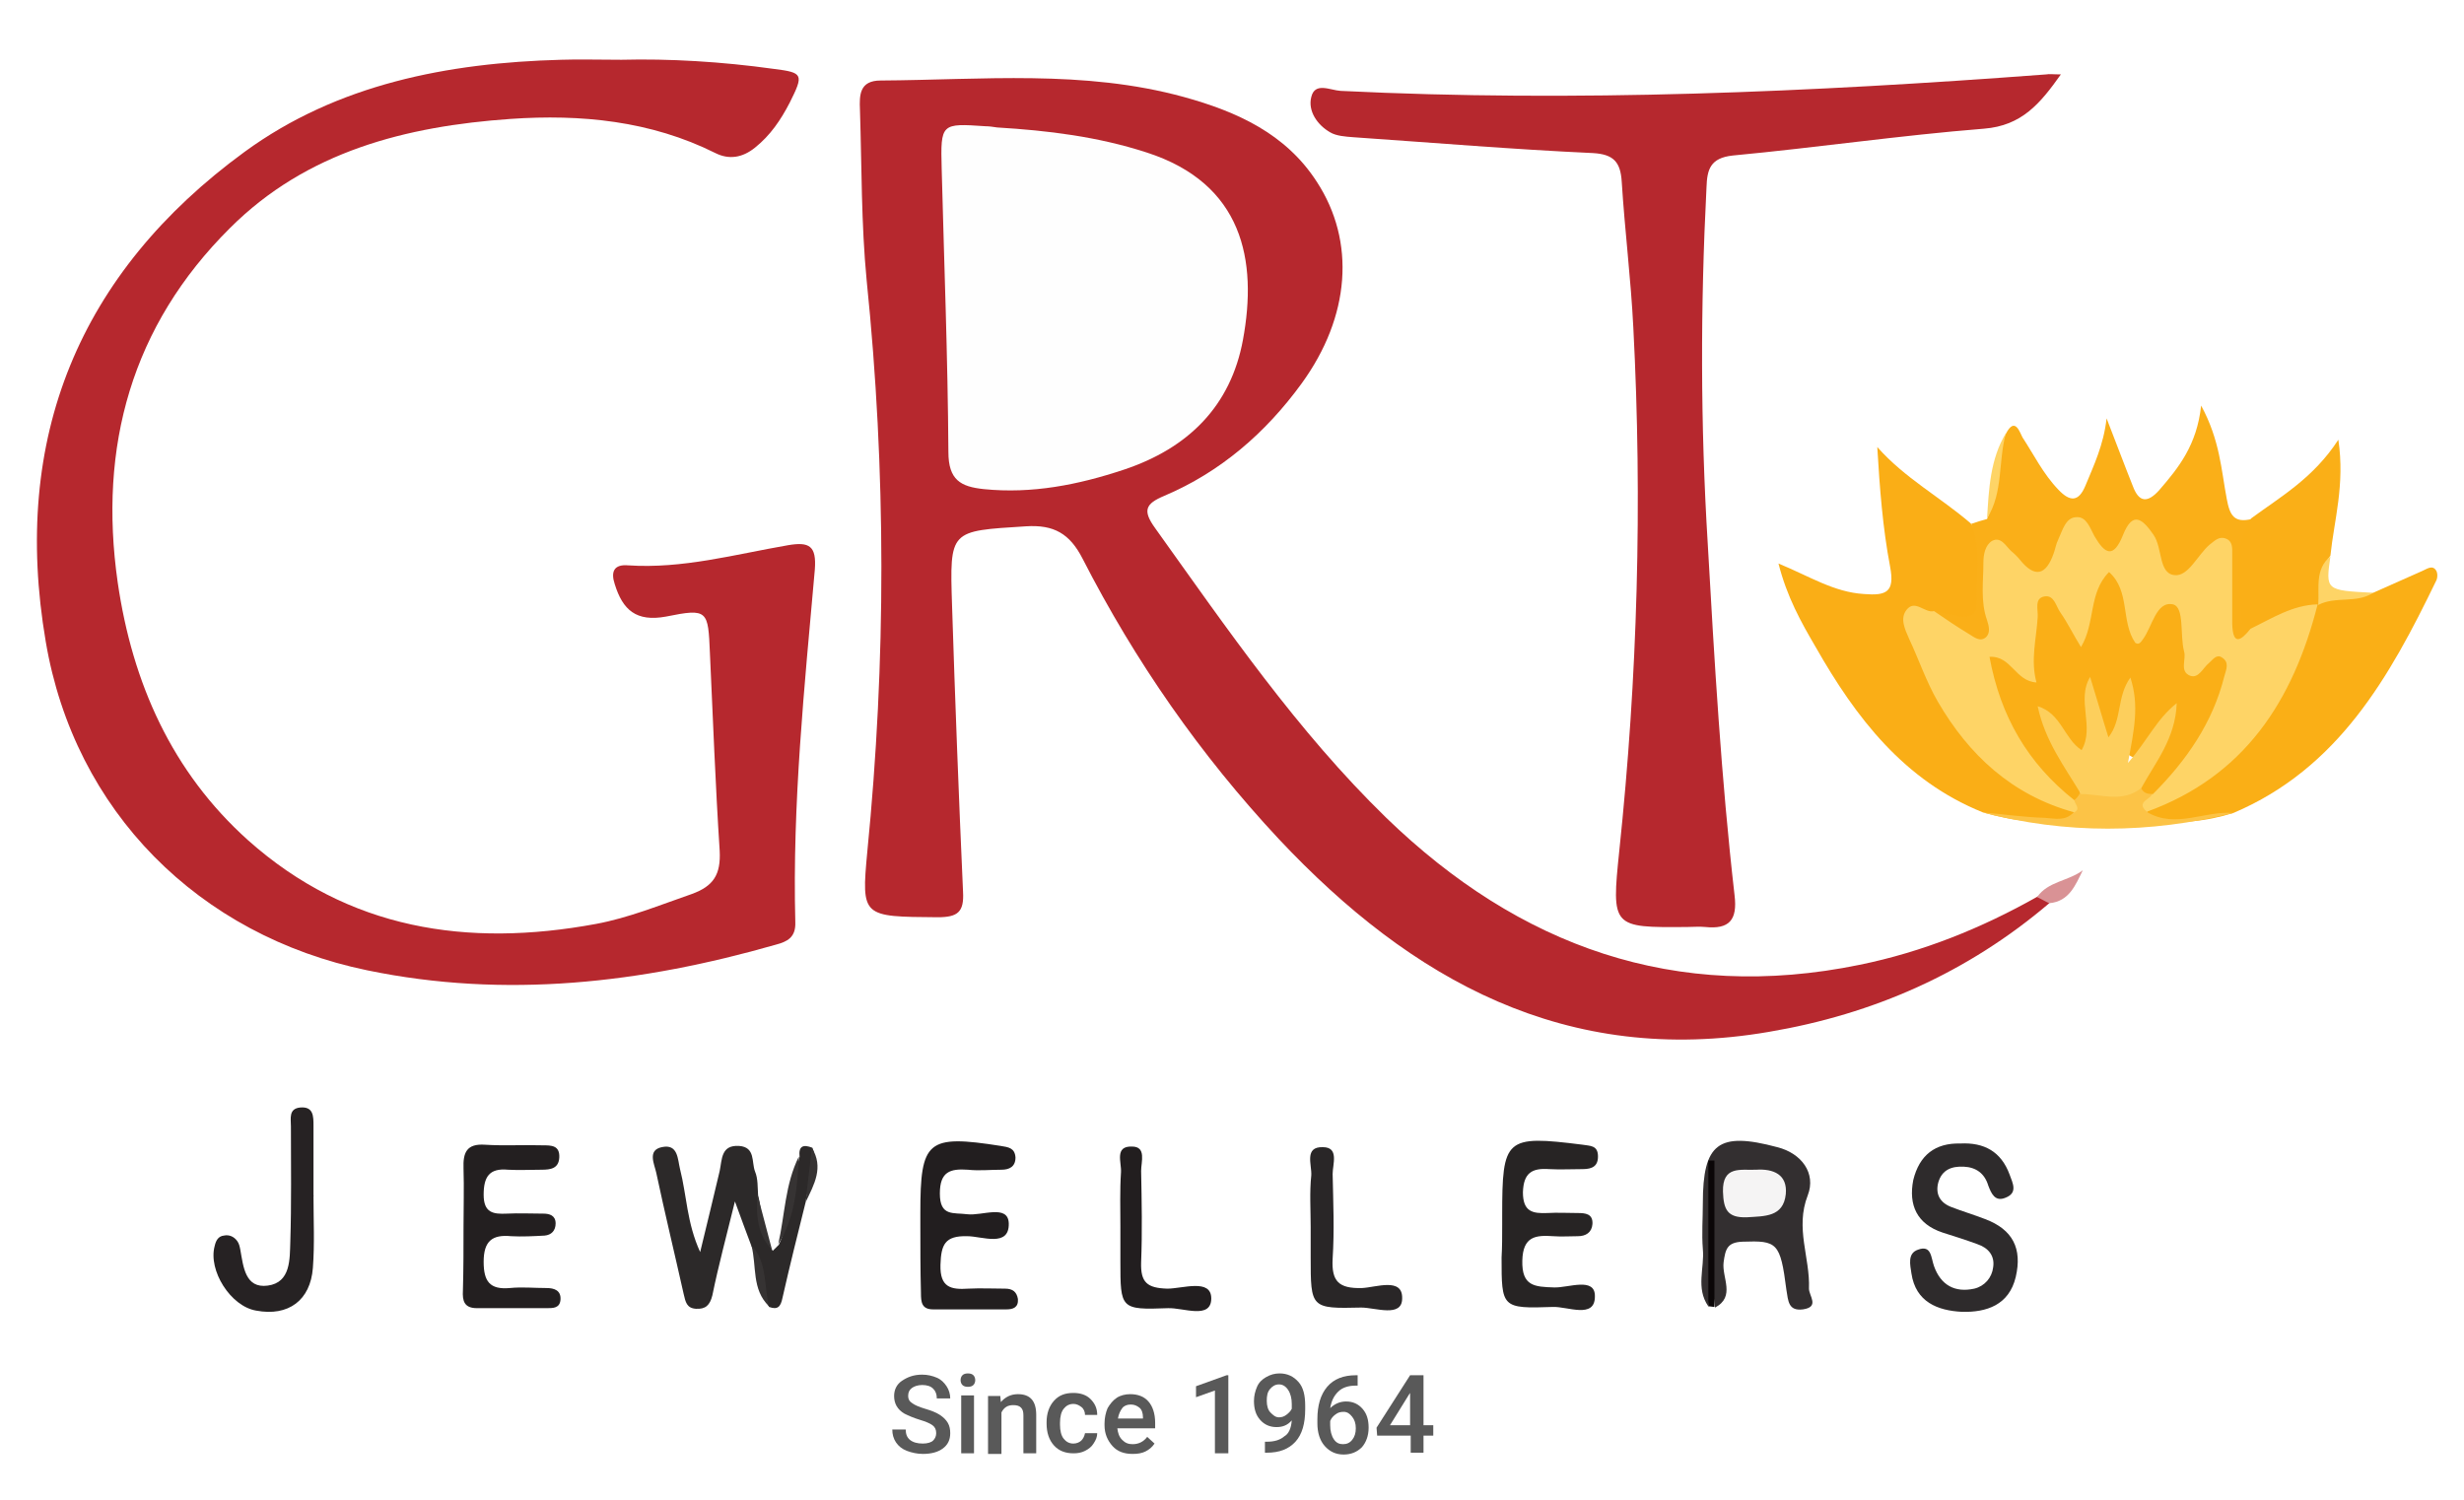<?xml version="1.0" encoding="utf-8"?>
<!-- Generator: Adobe Illustrator 19.0.0, SVG Export Plug-In . SVG Version: 6.00 Build 0)  -->
<svg version="1.1" id="Layer_1" xmlns="http://www.w3.org/2000/svg" xmlns:xlink="http://www.w3.org/1999/xlink" x="0px" y="0px"
	 viewBox="0 0 404 246" style="enable-background:new 0 0 404 246;" xml:space="preserve">
<style type="text/css">
	.st0{fill:#FFFFFF;}
	.st1{fill:#B6282E;}
	.st2{fill:#FAAE16;}
	.st3{fill:#FAAF18;}
	.st4{fill:#FAAF16;}
	.st5{fill:#FAAF17;}
	.st6{fill:#2C2929;}
	.st7{fill:#2E2B2C;}
	.st8{fill:#332F30;}
	.st9{fill:#272424;}
	.st10{fill:#231F20;}
	.st11{fill:#221E1F;}
	.st12{fill:#262223;}
	.st13{fill:#292627;}
	.st14{fill:#FCC346;}
	.st15{fill:#0A0607;}
	.st16{fill:#D99295;}
	.st17{fill:#FED466;}
	.st18{fill:#363333;}
	.st19{fill:#FEFEFE;}
	.st20{fill:#F5F4F4;}
	.st21{fill:#FDCF5C;}
	.st22{opacity:0.65;}
</style>
<rect class="st0" width="404" height="246"/>
<path class="st1" d="M336,148.1c-13.4,11.4-28.8,18.2-46,21.1c-33.2,5.7-58.6-8.5-80.3-31.6c-12.9-13.8-23.6-29.2-32.2-46
	c-2.1-4.1-4.7-5.6-9.3-5.3c-12.5,0.8-12.5,0.5-12.1,13c0.5,15.6,1.1,31.3,1.8,46.9c0.2,3.4-0.9,4.2-4.2,4.2
	c-12.3-0.1-12.5,0-11.5-10.7c3.1-31.3,3.1-62.5-0.1-93.7c-0.9-9.3-0.8-18.6-1.1-28c-0.1-2.4-0.1-4.8,3.4-4.8
	c16.6-0.1,33.3-1.8,49.7,2.7c8.7,2.4,16.7,6,21.8,13.9c6.4,9.8,5.5,22.1-2.5,33.1c-5.9,8.1-13.3,14.5-22.5,18.4
	c-3.1,1.3-3.6,2.4-1.5,5.3c11.8,16.5,23.3,33.3,37.9,47.5c21.8,21.1,47.4,30.3,77.6,24.1c10.3-2.1,20-6,29.2-11.2
	C335.1,146.6,336.1,146.3,336,148.1z"/>
<path class="st1" d="M101.9,9.8c7.8-0.2,16.4,0.3,25,1.5c4.8,0.6,4.9,0.9,2.6,5.5c-1.5,2.9-3.2,5.4-5.7,7.4c-2.1,1.7-4.3,2-6.5,0.9
	c-10.6-5.3-22.1-6.4-33.6-5.6c-17.1,1.2-33.4,5.3-46,17.9c-16.1,16-21.6,35.8-18.4,58.1c2.4,16.5,8.9,31.1,21.4,42.3
	c16.4,14.6,35.9,17.6,57,13.7c5.4-1,10.5-3.1,15.7-4.9c3.6-1.3,4.8-3.2,4.6-7.1c-0.7-10.8-1.1-21.6-1.6-32.4c-0.3-7-0.3-7.4-7.2-6
	c-4.9,0.9-7.1-1.1-8.4-5.3c-0.7-2.1-0.1-3.3,2.2-3.1c8.9,0.6,17.5-1.8,26.2-3.3c3.5-0.6,4.7,0.1,4.4,4c-1.7,19.2-3.7,38.4-3.2,57.8
	c0.1,2.5-1.3,3.2-3.2,3.7c-22,6.3-44.3,8.9-67,4.2c-27.6-5.7-48-26.1-52.7-53.9C1.8,71.8,13,44.7,40.1,24.9
	C55.3,13.8,73.4,10.3,92,9.8C95,9.7,98,9.8,101.9,9.8z"/>
<path class="st1" d="M337.9,12.2c-3.4,4.8-6.4,8.4-12.6,8.9c-13.8,1.1-27.4,3.1-41.2,4.4c-3.7,0.4-4.2,2.3-4.3,5.2
	c-1,19.5-1,38.9,0.2,58.4c1.1,19.3,2.2,38.5,4.4,57.7c0.5,4.1-0.9,5.6-4.8,5.2c-1-0.1-2,0-3,0c-12.3,0.1-12.4,0.1-11.1-12.5
	c3-28.5,3.8-57.1,2.3-85.8c-0.4-8-1.4-15.9-1.9-23.9c-0.2-3.2-1.3-4.5-4.7-4.7c-13.1-0.6-26.2-1.7-39.3-2.6
	c-1.3-0.1-2.8-0.2-3.8-0.8c-2.1-1.2-3.7-3.5-3.1-5.8c0.6-2.5,3.1-1.1,4.8-1c38.6,1.9,77.2,0.2,115.7-2.7
	C336,12.1,336.6,12.2,337.9,12.2z"/>
<path class="st2" d="M325.1,133.2c-12.9-5.2-20.8-15.5-27.4-27.1c-2.4-4.1-4.7-8.2-6.1-13.7c5.1,2.1,9.1,4.7,14,5
	c3.7,0.3,5.1-0.3,4.3-4.5c-1.2-6.3-1.7-12.8-2.1-19.6c4.5,5.1,10.3,8.2,15.3,12.5c2.2,2.8,3.2,11.6,1.7,14.4
	c-1.6,2.8-4.2,1.9-6.5,1.4c-5.2-0.6-5.4-0.4-3.5,4.3c4.3,11.1,11.1,20,22.2,25.2c1.3,0.6,3.6,0.5,3.1,3.1
	C335,135.3,330,134.6,325.1,133.2z"/>
<path class="st3" d="M317.1,100.2c1.3,0.3,2.6,0.5,3.8,0.8c2,0.4,3.3-0.1,3.2-2.4c-0.2-4.2,0.8-8.6-0.9-12.7
	c0.9-0.3,1.8-0.6,2.6-0.8c1.9-4.5,0.9-9.6,3.1-14c1.5-2.9,2.3-0.1,2.7,0.6c1.9,2.9,3.4,6,5.9,8.6c1.9,2,3.3,2,4.4-0.6
	c1.4-3.4,3-6.7,3.5-11.1c1.6,4.1,2.9,7.6,4.3,11.1c1,2.7,2.4,2.8,4.3,0.7c3.2-3.7,6.2-7.4,6.9-13.9c3.1,5.7,3.3,10.6,4.2,15.3
	c0.5,2.7,1.2,4,4.1,3.3c-0.1,5.9-1.6,11.8,0.3,17.7c0.2,1.6-0.4,2.7-2,2.8c-1.8,0.2-2.1-1.4-2.3-2.7c-0.4-3.1-0.1-6.3-0.2-9.5
	c0-0.8,0.1-1.8-0.7-2.3c-1.1-0.7-1.8,0.3-2.5,1c-0.8,0.6-1.4,1.4-2.2,2c-2.4,2-4.2,1.6-5.5-1.2c-0.5-1.1-0.8-2.2-1.4-3.2
	c-0.9-1.7-2.1-2.9-3.6-0.7c-2.1,3-4.1,3.1-6.1,0c-1.6-2.5-2.8-2.2-4.2,0.4c-3.3,6.3-3.5,6.3-9.1,2.5c-1.9-1.3-2.7-0.8-3,1.3
	c-0.3,2.8,0.1,5.6,0.4,8.4c0.4,3.9-1.2,5.2-4.6,3.4C320.3,103.8,317.4,103.3,317.1,100.2z"/>
<path class="st4" d="M389.1,97.2c2.7-1.2,5.4-2.4,8.1-3.6c0.7-0.3,1.6-1,2.2-0.1c0.3,0.4,0.3,1.3,0,1.8c-7.6,15.7-16,30.7-33.2,38
	c-4.5,1.4-9.2,1.9-13.9,1.1c-1.2-2.3,0.8-3.1,2.1-3.6c13.4-5.5,19.7-16.6,23.9-29.5c0.2-0.6,0.5-1.2,0.9-1.8c0.3-0.4,0.7-0.8,1.1-1
	C383.2,97,386.3,98.4,389.1,97.2z"/>
<path class="st5" d="M369.2,103.2c-0.6-0.3-1.6-0.6-1.6-0.9c-0.2-5.8-2-11.8,1.5-17.3c4.9-3.6,10.2-6.6,14.3-12.9
	c1.1,7.4-0.7,13.2-1.3,19c-1.8,2.4-0.9,5.5-2,8l0.1-0.1C376.8,101.3,373.3,103.2,369.2,103.2z"/>
<path class="st6" d="M132.1,197.1c-1.3,5.2-2.6,10.4-3.8,15.7c-0.3,1.5-0.8,2-2.2,1.5c-1.8-3.1-1.1-6.9-2.9-10
	c-0.8-2.1-1.6-4.3-2.7-7.3c-1.4,5.7-2.7,10.5-3.7,15.4c-0.4,1.6-1.1,2.3-2.7,2.2c-1.5-0.1-1.7-1.1-2-2.4c-1.5-6.7-3.1-13.3-4.5-19.9
	c-0.3-1.4-1.5-3.7,0.9-4.2c2.7-0.6,2.6,2,3,3.6c1.1,4.3,1.1,8.8,3.3,13.6c1.2-4.9,2.2-9.1,3.2-13.3c0.4-1.9,0.2-4.3,3.2-4.1
	c2.7,0.2,2,2.7,2.6,4.2c0.5,1.2,0.4,2.6,0.5,3.9c0.8,3.1,0.4,6.4,2.4,9.1c0.3-0.3,0.7-0.7,1-1c2.1-4.6,2.1-9.7,3.4-14.4
	c-0.2-1.8,0.6-2.1,2.1-1.5C134.5,191.3,132.4,194.1,132.1,197.1z"/>
<path class="st7" d="M321.4,187.5c3.9-0.2,6.7,1.3,8.1,5.1c0.5,1.4,1.4,3-0.7,3.8c-1.7,0.7-2.3-0.7-2.8-2c-0.6-2-2-3-4-3.1
	c-2-0.1-3.6,0.5-4.2,2.6c-0.5,1.9,0.3,3.3,2.1,4c1.8,0.7,3.8,1.3,5.6,2c4.5,1.7,6.1,4.8,5,9.5c-1.1,4.6-4.8,5.8-8.8,5.7
	c-4-0.2-7.6-1.6-8.3-6.3c-0.2-1.4-0.7-3.3,1.1-3.9c2.2-0.8,2.1,1.3,2.6,2.7c1.1,3.1,3.4,4.4,6.6,3.7c1.7-0.4,2.9-1.8,3.1-3.5
	c0.3-1.9-0.8-3.2-2.6-3.8c-1.9-0.7-3.8-1.3-5.7-1.9c-4.2-1.4-5.6-4.5-4.8-8.6C314.7,189.4,317.3,187.4,321.4,187.5z"/>
<path class="st8" d="M280.1,214.2c-2.1-3-0.6-6.3-0.9-9.4c-0.2-2.5,0-5,0-7.5c0-9.8,2.5-11.8,12.2-9.2c4,1,6.4,4.3,5,7.9
	c-2.1,5.4,0.4,10.2,0.2,15.3c0,1.2,1.8,3-1,3.4c-2.4,0.3-2.4-1.4-2.7-3.2c-1-7.8-1.5-8.1-7.2-7.9c-2.5,0.1-2.8,1.2-3.1,3.4
	c-0.3,2.5,2,5.6-1.4,7.4c-1.1-7.9-0.2-15.8-0.5-22.1C280,198.4,281.4,206.3,280.1,214.2z"/>
<path class="st9" d="M246.3,200.8c0-0.5,0-1,0-1.5c0-12.7,0.5-13.2,13.2-11.6c1.2,0.2,2.4,0.1,2.5,1.7c0.1,1.8-0.9,2.3-2.5,2.3
	c-1.8,0-3.7,0.1-5.5,0c-2.8-0.2-4.2,0.6-4.3,3.8c0,3.2,1.6,3.5,4,3.4c1.7-0.1,3.3,0,5,0c1.2,0,2.5,0.1,2.4,1.8c-0.1,1.4-1.1,2-2.4,2
	c-1.3,0-2.7,0.1-4,0c-2.9-0.2-5,0-5.1,4c-0.1,4.2,2,4.3,5.2,4.4c2.3,0.1,6.8-1.8,6.7,1.5c0,3.7-4.5,1.6-6.9,1.7
	c-8.4,0.3-8.4,0.1-8.4-8.1C246.3,204.5,246.3,202.7,246.3,200.8z"/>
<path class="st10" d="M76,201.1c0-3.2,0.1-6.3,0-9.5c-0.1-2.6,0.5-4.1,3.5-3.9c3.1,0.2,6.3,0,9.5,0.1c1.4,0,2.8,0,2.7,2
	c-0.1,1.8-1.4,2-2.9,2c-1.8,0-3.7,0.1-5.5,0c-3.1-0.3-4,1.2-4,4.1c0,3,1.6,3.2,3.8,3.1c2-0.1,4,0,6,0c1,0,2,0.3,2,1.6
	c0,1.2-0.7,1.9-1.8,2c-1.8,0.1-3.7,0.2-5.5,0.1c-3.1-0.3-4.5,0.8-4.5,4.2c0,3.2,1,4.6,4.3,4.3c2-0.2,4,0,6,0c1.3,0,2.4,0.4,2.3,1.9
	c-0.1,1.4-1.2,1.4-2.2,1.4c-3.8,0-7.7,0-11.5,0c-2.1,0-2.4-1.2-2.3-2.9C76,208.1,76,204.6,76,201.1z"/>
<path class="st11" d="M150.9,200.9c0-0.7,0-1.3,0-2c0-11.9,1.1-12.9,13.2-11c1.2,0.2,2.3,0.3,2.4,1.9c0,1.5-1,2-2.3,2
	c-1.8,0-3.7,0.2-5.5,0c-2.9-0.2-4.6,0.3-4.6,3.9c0,3.8,2.2,3.1,4.5,3.4c2.4,0.3,6.7-1.7,6.8,1.5c0.1,4-4.4,2.1-6.8,2.1
	c-3.7-0.1-4.3,1.4-4.4,4.7c-0.1,3.7,1.7,4.1,4.6,3.9c2-0.1,4,0,6,0c1.2,0,1.9,0.5,2.1,1.7c0.1,1.4-0.8,1.7-1.9,1.7c-4,0-8,0-12,0
	c-1.9,0-2-1.2-2-2.7C150.9,208.2,150.9,204.5,150.9,200.9z"/>
<path class="st12" d="M51.4,196c0,4,0.2,8-0.1,11.9c-0.4,5.3-4,8-9.3,7c-4.2-0.7-7.9-6.6-6.8-10.6c0.2-0.9,0.6-1.6,1.5-1.7
	c0.9-0.2,1.7,0.2,2.2,0.9c0.3,0.4,0.4,0.9,0.5,1.4c0.5,2.8,0.8,6.4,4.5,5.9c3.8-0.5,3.6-4.4,3.7-7.2c0.2-6.3,0.1-12.6,0.1-18.9
	c0-1.3-0.4-2.9,1.5-3.1c2.2-0.2,2.2,1.4,2.2,3c0,3.8,0,7.6,0,11.5C51.5,196,51.4,196,51.4,196z"/>
<path class="st13" d="M214.9,201.2c0-2.8-0.2-5.7,0.1-8.5c0.1-1.7-1.2-4.7,1.9-4.6c2.7,0,1.6,2.8,1.6,4.4c0.1,4.6,0.3,9.3,0,13.9
	c-0.2,3.7,1,4.9,4.8,4.8c2.3-0.1,6.7-1.8,6.6,1.7c0,3.2-4.4,1.5-6.7,1.5c-8.3,0.2-8.3,0.1-8.3-8.3
	C214.9,204.5,214.9,202.8,214.9,201.2z"/>
<path class="st11" d="M183.7,201.2c0-3-0.1-6,0.1-9c0.1-1.6-1.1-4.3,1.8-4.2c2.4,0,1.5,2.5,1.5,4c0.1,5,0.2,10,0,15
	c-0.1,3.3,1,4.2,4.3,4.3c2.5,0,7.2-1.7,7.2,1.6c0,3.5-4.6,1.5-7.1,1.6c-7.8,0.3-7.8,0.1-7.8-7.7
	C183.7,204.9,183.7,203.1,183.7,201.2z"/>
<path class="st14" d="M352.1,133.2c4.7,2.7,9.4-0.3,14.1,0.1c-13.7,3.4-27.5,3.5-41.2-0.1c3.4,0.3,6.9,0.8,10.3,0.9
	c1.6,0.1,3.3,0.6,4.7-0.9c-0.1-0.8-0.5-1.6-0.1-2.4c0.4-0.6,0.9-0.9,1.6-1.1c3-1.1,6.2-0.2,9.3-0.9c0.9,0.1,1.7,0.5,2.3,1.1
	C354,131.3,352,132,352.1,133.2z"/>
<path class="st15" d="M280.1,214.2c0-8,0-15.9,0-23.9c0.3,0,0.7,0,1,0c0,8,0,16,0,24C280.8,214.3,280.5,214.2,280.1,214.2z"/>
<path class="st16" d="M336,148.1c-0.7-0.3-1.3-0.7-2-1c1.8-2.6,5.1-2.6,7.5-4.4C340.3,145.1,339.3,147.8,336,148.1z"/>
<path class="st17" d="M380.1,99.2c0.2-2.8-0.6-5.8,2-8c-0.8,5.6-0.8,5.6,7,6C386.4,99,382.9,97.7,380.1,99.2z"/>
<path class="st18" d="M131,189.6c-0.3,5-0.6,10-3.4,14.4C128.7,199.2,128.7,194.2,131,189.6z"/>
<path class="st17" d="M328.9,71c-1.3,4.6-0.4,9.7-3.1,14C326.1,80.2,326.3,75.3,328.9,71z"/>
<path class="st18" d="M123.2,204.2c2.7,2.8,2,6.7,2.9,10C123.2,211.4,124.1,207.6,123.2,204.2z"/>
<path class="st18" d="M126.6,205c-2.4-2.6-2.7-5.8-2.4-9.1C125,198.9,125.8,202,126.6,205z"/>
<path class="st18" d="M132.1,197.1c0.3-3,0.7-5.9,1-8.9C135.1,191.4,133.5,194.2,132.1,197.1z"/>
<path class="st19" d="M163.5,20.9c8.3,0.5,16.5,1.5,24.5,4.1c15.8,5.1,18.2,17.7,15.8,30.7c-2,10.9-9,17.8-19.5,21.3
	c-7.5,2.5-15.1,4-23,3.2c-3.8-0.4-5.8-1.5-5.8-6.1c-0.1-15.5-0.7-30.9-1.1-46.4c-0.2-7.5-0.1-7.5,7.2-7
	C162.2,20.7,162.8,20.8,163.5,20.9z"/>
<path class="st17" d="M340.1,131.2c0.1,0.7,1.1,1.4,0,2c-10.2-2.8-17.3-9.4-22.4-18.2c-1.9-3.3-3.1-6.9-4.7-10.3
	c-0.7-1.6-1.5-3.3-0.4-4.7c1.4-1.8,3,0.6,4.5,0.2c1.9,1.3,3.8,2.6,5.8,3.8c0.8,0.5,1.8,1.3,2.7,0.5c0.8-0.7,0.5-1.9,0.2-2.8
	c-1.1-3.1-0.6-6.3-0.6-9.4c0-1.4,0.3-2.9,1.4-3.6c1.5-0.8,2.3,0.9,3.2,1.7c0.5,0.4,1,0.9,1.4,1.4c2.5,3.1,4.3,2.4,5.5-1
	c0.3-0.8,0.4-1.6,0.8-2.4c0.7-1.5,1.2-3.6,3-3.6c1.6-0.1,2.2,1.8,2.9,3.1c1.7,2.9,3.1,3.8,4.7-0.2c1.6-4,3.2-2.6,5,0
	c1.5,2.2,0.8,6.3,3.4,6.6c2.3,0.3,3.8-3.3,5.8-5c0.8-0.6,1.5-1.4,2.6-1c1.2,0.4,1.1,1.6,1.1,2.5c0,3.8,0,7.6,0,11.5
	c0.1,3.6,1.4,2.8,3,0.8c3.5-1.7,6.9-3.9,11-4c-4,15.8-12,28.2-28,34c-2-1.7,0.9-2,0.9-3.1c-0.4-2.2,1.4-3.2,2.5-4.6
	c3.8-4.3,6.4-9.2,7.9-15.3c-2.5,0.4-5.5,3.5-6.3-1.2c-0.5-2.4-0.6-4.9-1.3-7.2c-1.3-0.4-1.5,0.6-2,1.2c-1,1.2-1.5,3.4-3.4,3.2
	c-2.2-0.3-2.3-2.6-2.8-4.3c-0.6-1.9-0.4-4-1.8-5.9c-1.3,2.4-1.3,4.9-2,7.2c-0.5,1.4-0.5,3.2-2.4,3.4c-1.7,0.2-2-1.4-2.7-2.6
	c-0.7-1.3-1.3-2.7-3-4c-0.2,3.2-0.9,5.7-0.8,8.4c0.1,1.5,0.6,3.2-1,4c-1.6,0.9-2.8-0.5-4-1.3c-0.4-0.3-0.7-0.7-1.7-0.4
	c1.6,6,4.5,11.3,8.6,15.9C338,127.9,339.8,129,340.1,131.2z"/>
<path class="st20" d="M287.9,191.8c2.9-0.2,5.2,0.8,4.9,4c-0.4,3.8-3.5,3.6-6.4,3.8c-3.2,0.1-3.8-1.3-3.9-4.2
	C282.4,191.1,285.4,191.9,287.9,191.8z"/>
<path class="st5" d="M340.1,131.2c-7.6-6-12.1-13.7-13.9-23.5c3.6-0.2,4.2,4,7.7,4.2c-1-3.7,0-7.2,0.2-10.7c0.1-1.2-0.6-3.1,1.1-3.4
	c1.6-0.3,1.9,1.6,2.6,2.6c1.2,1.7,2.1,3.6,3.4,5.7c2.4-4,1.2-8.9,4.6-12.3c3.5,3.1,1.9,8.1,4.3,11.6c0.6,0.4,0.9-0.1,1.2-0.5
	c1.6-2.1,2.2-6.4,5-5.8c1.9,0.5,1.1,5,1.8,7.7c0.4,1.3-0.8,3.3,1,4c1.4,0.5,2.1-1.3,3.1-2.1c0.6-0.5,1.2-1.5,2.1-0.9
	c1.3,0.8,0.7,2,0.4,3.1c-1.9,7.6-6.2,13.8-11.7,19.3c-0.8,0-1.5-0.1-1.9-0.9c-0.6-4.4,3.9-6.8,3.9-10.8c0.2,0,0.1,0.3-0.1,0.5
	c-1.7,1.9-2.5,6.3-5.1,5.2c-3.6-1.5-0.2-5.6-1-8.4c-0.8,1.7-0.2,5.2-2.9,5.2c-2.9,0-2.2-3.5-2.9-5.6c-0.3-0.8-0.5-1.6-0.3-2.4
	c-0.1-0.7-1.1,0.2-0.5-0.1c0.2-0.1,0.3,0,0.3,0.3c0.1,2.2,0.9,4.2,0.7,6.4c-0.1,1.5-0.1,3.2-1.8,3.8c-1.5,0.5-2.4-0.9-3.2-1.9
	c-0.7-0.9-1.2-1.9-2.1-2.8c1.3,4,4.8,7,4.9,11.4C340.8,130.5,340.5,130.9,340.1,131.2z"/>
<path class="st21" d="M341.2,130.2c-2.7-4.5-5.9-8.7-7.1-14.4c3.9,1.2,4.3,5.3,7.2,7.2c2.2-3.8-0.9-8.2,1.4-12c1,3.2,1.9,6.4,3,9.9
	c2.3-2.9,1.3-6.6,3.6-9.8c1.5,4.6,0.6,8.6-0.4,14c3.3-3.8,4.7-7.2,8-9.8c-0.2,5.8-3.5,9.7-5.8,13.9
	C348,131.7,344.5,130.2,341.2,130.2z"/>
<g class="st22">
	<path d="M153.5,235c0-0.6-0.2-1-0.6-1.3s-1.1-0.6-2.1-0.9s-1.9-0.7-2.5-1c-1.2-0.7-1.7-1.7-1.7-2.9c0-1,0.4-1.9,1.3-2.5
		s1.9-1,3.3-1c0.9,0,1.7,0.2,2.4,0.5s1.2,0.8,1.6,1.4c0.4,0.6,0.6,1.3,0.6,2h-2.2c0-0.7-0.2-1.2-0.6-1.6c-0.4-0.4-1-0.6-1.8-0.6
		c-0.7,0-1.3,0.2-1.7,0.5s-0.6,0.7-0.6,1.3c0,0.5,0.2,0.9,0.7,1.2c0.4,0.3,1.1,0.6,2.1,0.9c1,0.3,1.8,0.6,2.4,1
		c0.6,0.4,1,0.8,1.3,1.3s0.4,1.1,0.4,1.7c0,1.1-0.4,1.9-1.2,2.5c-0.8,0.6-1.9,0.9-3.3,0.9c-0.9,0-1.8-0.2-2.6-0.5
		c-0.8-0.3-1.4-0.8-1.8-1.4s-0.6-1.3-0.6-2.1h2.2c0,0.7,0.2,1.3,0.7,1.7s1.2,0.6,2.1,0.6c0.8,0,1.4-0.2,1.7-0.5
		C153.3,235.9,153.5,235.5,153.5,235z"/>
	<path d="M157.5,226.3c0-0.3,0.1-0.6,0.3-0.8s0.5-0.3,0.9-0.3s0.7,0.1,0.9,0.3s0.3,0.5,0.3,0.8c0,0.3-0.1,0.6-0.3,0.8
		c-0.2,0.2-0.5,0.3-0.9,0.3s-0.7-0.1-0.9-0.3C157.6,226.9,157.5,226.6,157.5,226.3z M159.7,238.3h-2.1v-9.5h2.1V238.3z"/>
	<path d="M164,228.8l0.1,1.1c0.7-0.8,1.6-1.3,2.8-1.3c2,0,3,1.1,3,3.4v6.3h-2.1v-6.2c0-0.6-0.1-1-0.4-1.3c-0.3-0.3-0.7-0.4-1.3-0.4
		c-0.9,0-1.5,0.4-1.9,1.2v6.8H162v-9.5H164z"/>
	<path d="M176,236.7c0.5,0,1-0.2,1.3-0.5s0.5-0.7,0.6-1.2h2c0,0.6-0.2,1.1-0.6,1.7c-0.3,0.5-0.8,0.9-1.4,1.2s-1.2,0.4-1.9,0.4
		c-1.3,0-2.4-0.4-3.2-1.3s-1.2-2.1-1.2-3.6v-0.2c0-1.4,0.4-2.6,1.2-3.5c0.8-0.9,1.8-1.3,3.2-1.3c1.1,0,2.1,0.3,2.8,1
		c0.7,0.7,1.1,1.5,1.1,2.6h-2c0-0.5-0.2-1-0.6-1.3s-0.8-0.5-1.3-0.5c-0.7,0-1.2,0.3-1.6,0.8c-0.4,0.5-0.6,1.3-0.6,2.3v0.3
		c0,1,0.2,1.8,0.6,2.3S175.3,236.7,176,236.7z"/>
	<path d="M185.7,238.4c-1.4,0-2.5-0.4-3.3-1.3c-0.8-0.9-1.3-2-1.3-3.4v-0.3c0-0.9,0.2-1.8,0.5-2.5c0.4-0.7,0.9-1.3,1.5-1.7
		s1.4-0.6,2.2-0.6c1.3,0,2.3,0.4,3,1.2s1.1,2,1.1,3.5v0.9h-6.2c0.1,0.8,0.3,1.4,0.8,1.9s1,0.7,1.7,0.7c1,0,1.8-0.4,2.4-1.2l1.2,1.1
		c-0.4,0.6-0.9,1-1.5,1.3C187.2,238.3,186.5,238.4,185.7,238.4z M185.4,230.3c-0.6,0-1.1,0.2-1.4,0.6s-0.6,1-0.7,1.7h4.1v-0.2
		c0-0.7-0.2-1.3-0.6-1.6S186,230.3,185.4,230.3z"/>
	<path d="M201.3,238.3h-2.1V228l-3.1,1.1v-1.8l5-1.8h0.3V238.3z"/>
	<path d="M211.8,232.9c-0.7,0.8-1.5,1.1-2.5,1.1c-1.1,0-2-0.4-2.7-1.2s-1-1.8-1-3.1c0-0.8,0.2-1.6,0.5-2.3s0.8-1.2,1.5-1.6
		s1.4-0.6,2.2-0.6c1.3,0,2.3,0.5,3.1,1.4s1.1,2.2,1.1,3.9v0.6c0,2.3-0.5,4.1-1.6,5.3s-2.6,1.8-4.7,1.8h-0.3v-1.8h0.3
		c1.3,0,2.2-0.3,2.9-0.9C211.3,235.1,211.7,234.2,211.8,232.9z M209.7,232.4c0.4,0,0.8-0.1,1.2-0.4s0.7-0.6,0.9-1v-0.8
		c0-0.9-0.2-1.7-0.6-2.3s-0.9-0.9-1.5-0.9s-1.1,0.3-1.5,0.8c-0.4,0.5-0.5,1.1-0.5,1.9c0,0.8,0.2,1.5,0.6,1.9
		S209.1,232.4,209.7,232.4z"/>
	<path d="M222.6,225.4v1.8h-0.3c-1.2,0-2.2,0.3-2.9,1s-1.1,1.5-1.3,2.7c0.7-0.7,1.6-1.1,2.6-1.1c1.1,0,2,0.4,2.7,1.2s1,1.8,1,3.1
		c0,1.3-0.4,2.4-1.1,3.2c-0.8,0.8-1.8,1.2-3,1.2c-1.3,0-2.3-0.5-3.1-1.4s-1.2-2.2-1.2-3.7v-0.7c0-2.2,0.5-4,1.6-5.3s2.7-1.9,4.7-1.9
		H222.6z M220.3,231.5c-0.5,0-0.9,0.1-1.3,0.4s-0.7,0.6-0.9,1.1v0.7c0,0.9,0.2,1.7,0.6,2.3c0.4,0.6,0.9,0.8,1.5,0.8s1.1-0.2,1.5-0.7
		s0.6-1.1,0.6-1.9s-0.2-1.4-0.6-1.9S220.9,231.5,220.3,231.5z"/>
	<path d="M233.4,233.7h1.6v1.7h-1.6v2.8h-2.1v-2.8h-5.5l-0.1-1.3l5.5-8.6h2.2V233.7z M227.9,233.7h3.3v-5.3l-0.2,0.3L227.9,233.7z"
		/>
</g>
</svg>
